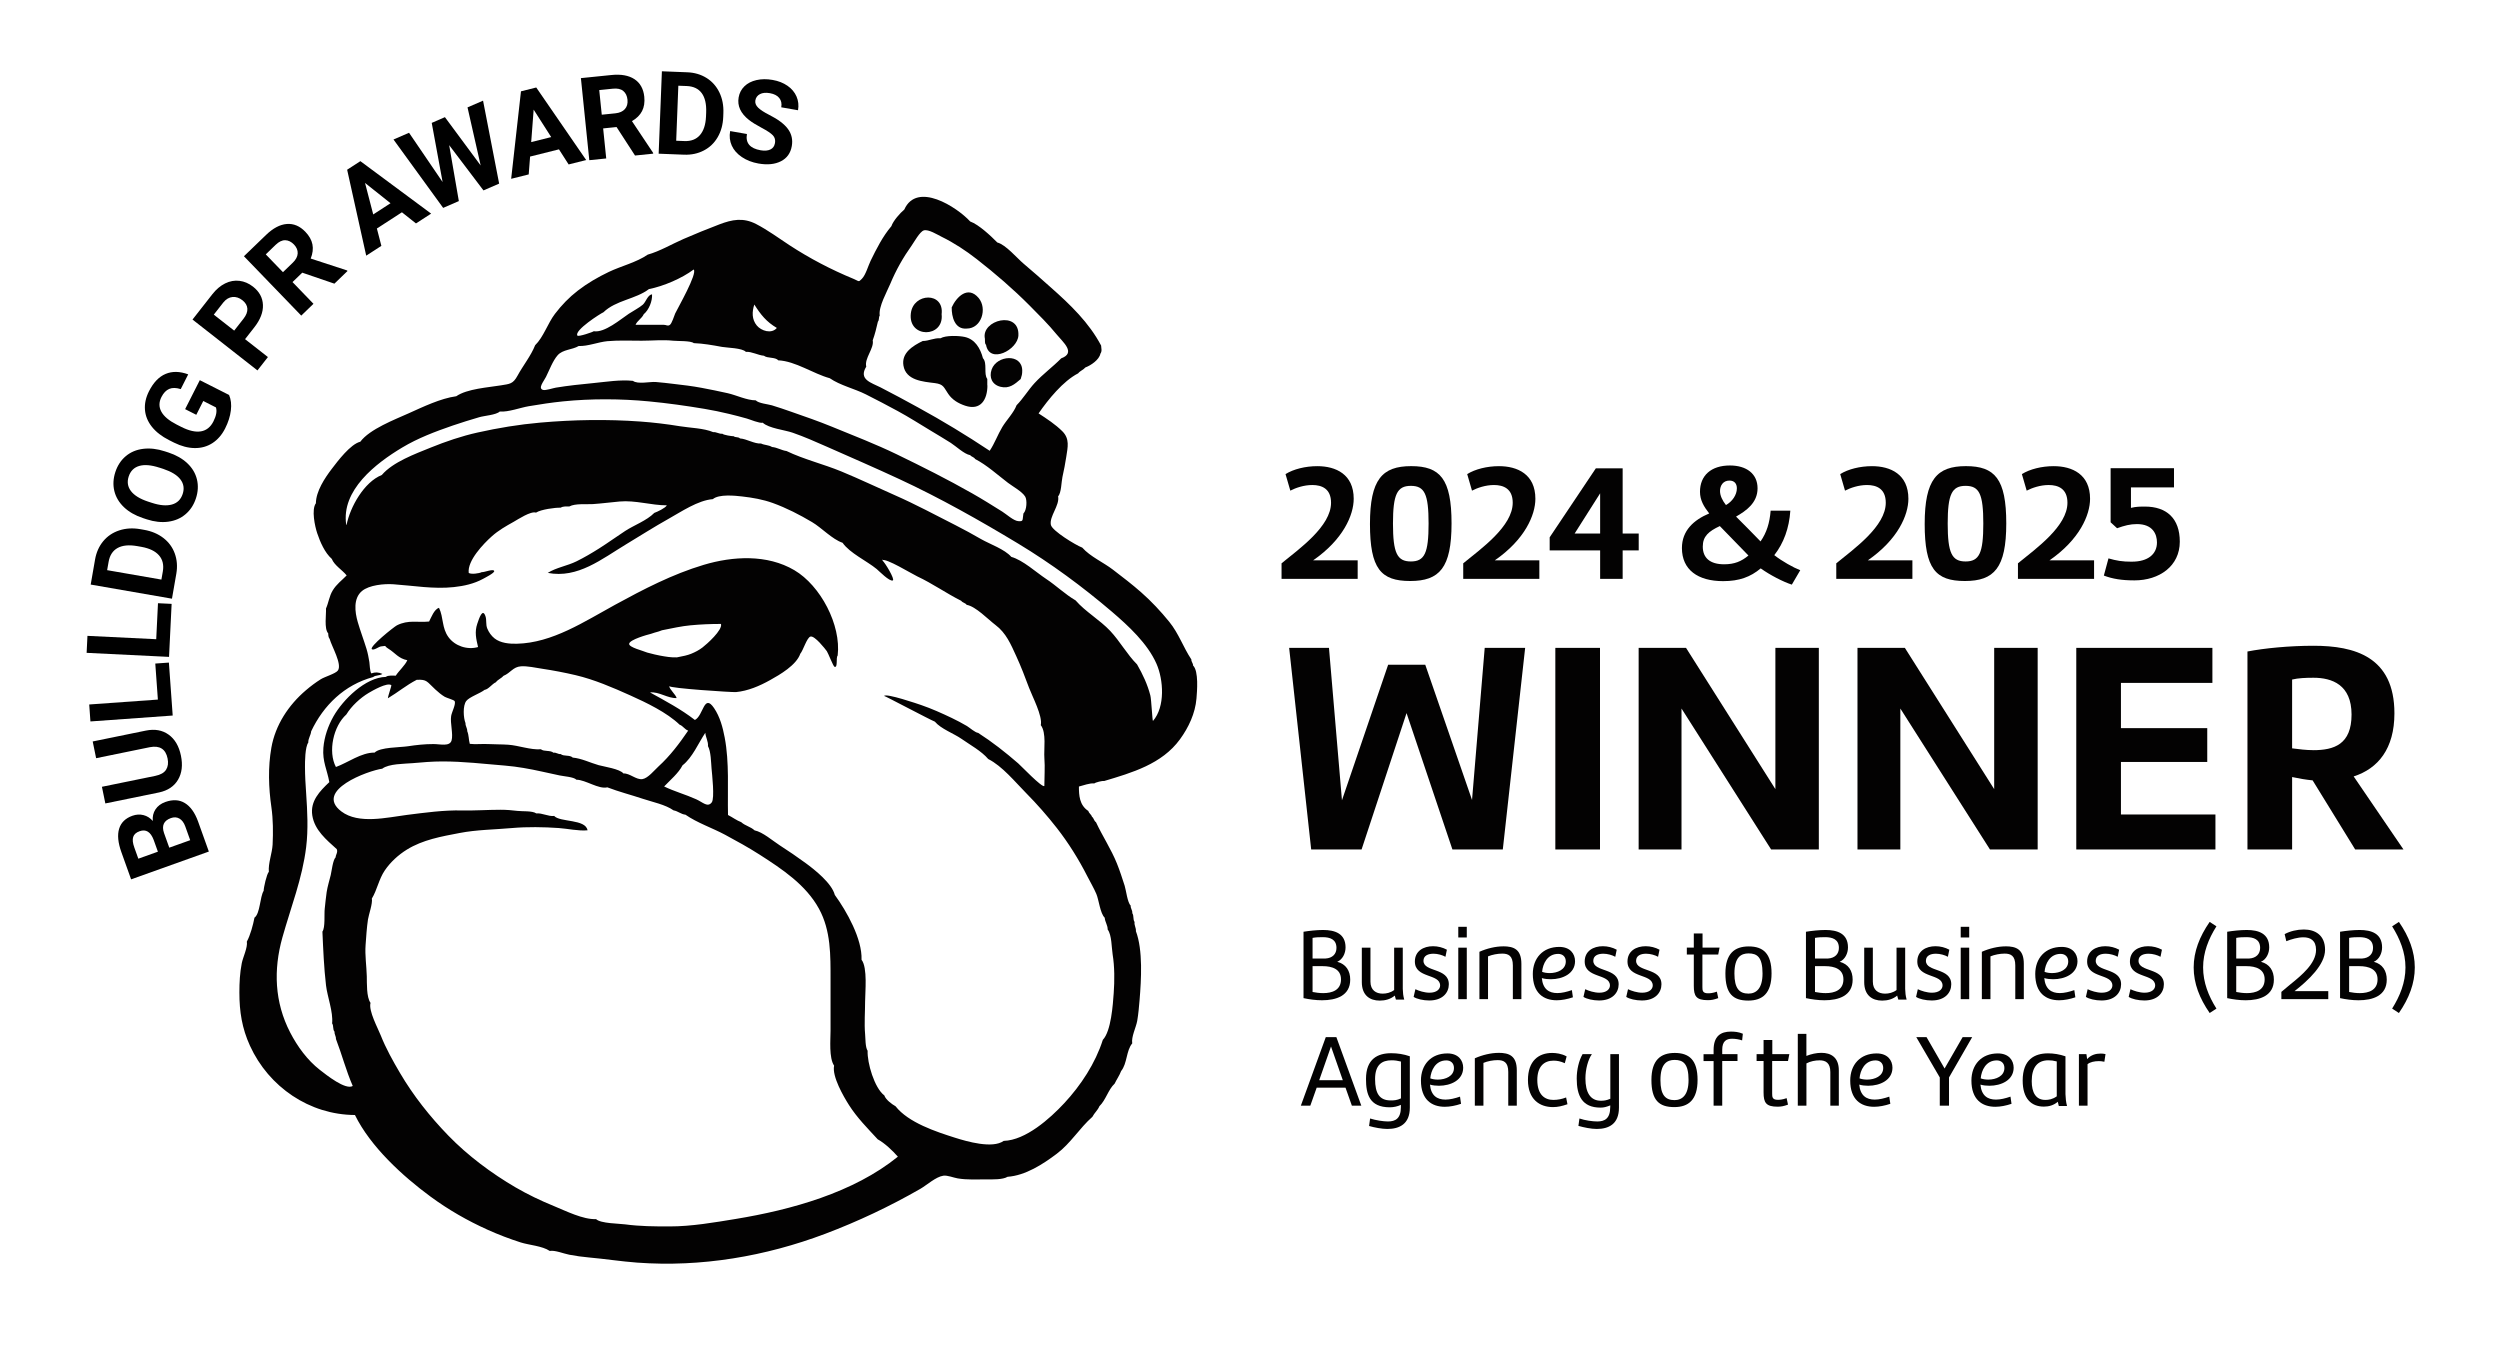 <?xml version="1.0" encoding="UTF-8"?>
<svg id="Layer_1" data-name="Layer 1" xmlns="http://www.w3.org/2000/svg" viewBox="0 0 723.83 389.9">
  <defs>
    <style>
      .cls-1 {
        fill: #030202;
      }
    </style>
  </defs>
  <g>
    <g>
      <path class="cls-1" d="M312.38,227.72c0,2.56.14,5.41,2.74,7.09.15.67.85,1,1.03,1.65.56.4.57,1.21,1.17,1.59,1.89,4.05,4.38,7.78,6.06,11.95.85,2.11,1.55,4.3,2.25,6.46.39,1.2.81,4.9,1.74,5.73-.09.78.57,1.4.46,2.19.54.78.13,1.8.67,2.57-.17.93.49,1.73.38,2.65,2.07,5.49,1.54,14.13,1.07,19.89-.17,2.01-.35,4.12-.69,6.09-.33,1.87-1.77,4.65-1.44,6.51-1.77,2.09-1.42,5.8-3.22,8.02-.48,1.29-1.29,2.41-1.88,3.64-1.87,1.75-2.53,4.72-4.41,6.54-.47,1.16-1.47,1.96-2.03,3.07-3.71,3.26-6.27,7.65-10.31,10.69-4,3.02-9.08,6.31-14.25,6.67-1.39.86-4.39.75-5.94.75-2.85,0-5.73.18-8.51-.29-1.17-.2-2.97-.94-4.13-.78-2.18.31-4.8,2.73-6.69,3.82-8.84,5.07-18,9.41-27.51,13-17.35,6.55-35.93,9.71-54.46,8.35-4.65-.34-9.29-1.08-13.93-1.49-1.96-.17-3.82-.44-5.73-.8-1.55-.29-4.14-1.37-5.65-1.09-2.14-1.46-5.99-1.69-8.42-2.47-3.24-1.04-6.45-2.26-9.55-3.66-5.86-2.64-11.36-5.79-16.54-9.6-8.07-5.93-17.39-14.45-21.89-23.63-13.14-.06-24.94-8.1-30.4-20.06-2.31-5.06-3.06-9.89-3.06-15.4,0-2.9.14-5.67.69-8.49.32-1.66,1.76-4.58,1.47-6.26,1.03-1.89,1.81-4.85,2.21-6.93,1.65-1.15,1.57-6.07,2.66-7.77-.02-.86.89-4.92,1.5-5.5-.22-2.44.96-5.4,1.09-7.88.17-3.56.15-7.3-.35-10.82-.82-5.71-1.01-11.56-.01-17.24,1.15-6.55,4.96-12.34,10-16.63,1.37-1.17,2.79-2.24,4.32-3.2,1.13-.71,4.28-1.61,4.94-2.52,1.29-1.79-1.8-6.99-2.38-9.13-.38-.48-.4-1.05-.42-1.62-1.25-1.32-.53-5.67-.65-7.19.77-1.73.93-3.56,1.95-5.24,1.11-1.83,2.62-2.89,4.04-4.35-1.25-1.57-3.56-2.9-4.31-4.79-2.03-1.78-3.38-4.93-4.22-7.43-.66-1.97-1.72-6.87-.38-8.67.03-3.47,2.58-7.32,4.63-10,1.67-2.19,5.39-7.14,8.23-7.82,2.71-3.65,10.02-6.43,14.01-8.23,4.17-1.87,9.23-4.32,13.77-4.94,3.15-2.17,9.26-2.54,12.92-3.15,2.58-.43,3.5-.37,4.82-2.8,1.58-2.92,3.88-5.74,5.1-8.82,2.39-2.31,3.69-6.41,5.73-9.07,1.95-2.55,4.08-4.77,6.62-6.73,2.74-2.12,5.86-3.93,8.98-5.42,3.58-1.71,8.01-2.76,11.27-5.01,3.51-.98,7.02-3.08,10.36-4.53,3.44-1.49,6.89-2.9,10.39-4.23,3.71-1.41,6.89-2.02,10.61-.11,3.36,1.73,6.52,4.07,9.68,6.14,5.84,3.82,12.08,7.08,18.53,9.74,1.72.71,1.38,1.06,2.45-.03,1.1-1.12,1.81-3.75,2.51-5.19,1.66-3.41,3.54-7.13,6.02-10.03.49-1.51,2.54-3.83,3.73-4.81,3.67-8.2,15.21-.75,19.08,3.45,2.52.92,6,4.2,7.86,6.09,2.43.61,5.74,4.57,7.63,6.15,2.68,2.24,5.25,4.55,7.86,6.86,5.59,4.94,11.06,10.18,14.56,16.83.04.79.33,1.61-.21,2.35-.33,1.76-2.79,3.42-4.34,3.98-.59.7-1.53.98-2.1,1.71-4.37,2.24-8.68,7.59-11.46,11.6,2.36,1.53,4.88,3.18,6.88,5.17,2.2,2.19,1.56,4.62,1.14,7.4-.3,1.96-.67,3.89-1.11,5.84-.31,1.37-.3,4.58-1.25,5.59.49,2.68-2.6,5.81-2.1,8.27.36,1.73,7.25,5.91,9.09,6.59,2.32,2.62,6.14,4.27,8.89,6.39,2.77,2.13,5.57,4.25,8.21,6.59,2.95,2.6,5.6,5.44,8.08,8.49,2.77,3.41,4.05,7.36,6.41,10.91-.07.65.53,1.11.49,1.75,1.68,1.62,1.15,7.54.99,9.55-.36,4.3-2.27,8.38-4.79,11.83-5.22,7.16-13.87,9.65-21.96,12.07-.45-.13-2.49.38-2.84.7-1.3-.17-3.17.59-4.44.89ZM255.43,162.27c.22,0,.28-.08.2-.26-.12.02-.18.11-.16.26.69.48,3.73,5.51,3.02,5.79-.96.37-3.94-2.7-4.66-3.3-2.81-2.33-7.82-4.62-9.88-7.61-2.98-.99-6.07-4.35-8.83-5.98-3.58-2.13-7.42-4.1-11.34-5.52-2.94-1.06-5.87-1.56-8.93-1.91-2-.23-6.7-.73-8.47.78-4.27.32-9.19,3.67-12.84,5.71-4.11,2.3-8.1,4.85-12.13,7.28-7.17,4.32-14.11,10.05-22.82,8.36,2.44-1.55,5.69-2.04,8.33-3.35,2.3-1.14,4.41-2.38,6.56-3.74,2.56-1.62,5-3.4,7.53-5.05,2.59-1.69,6.25-3,8.43-5.23.91-.33,3.16-1.38,3.64-2.19-4.55,0-9.09-1.52-13.69-1.11-2.56.23-5.2.58-7.73.75-1.87.12-5.12-.24-6.81.68-.85.04-1.73-.12-2.52.36-1.64-.05-5.72.51-7.14,1.43-1.51-.52-5.27,1.99-6.43,2.64-2.31,1.29-4.42,2.48-6.39,4.24-2.38,2.13-7.11,7.03-6.66,10.58.72.47,3.04.15,3.78-.23.64.11,3.47-1.09,3.6-.3.09.56-2.78,1.99-3.22,2.24-2.64,1.44-5.53,2.07-8.45,2.39-5.86.64-11.72-.42-17.55-.82-2.63-.18-6.96.21-9.06,1.95-2.58,2.14-2.06,6.09-1.24,8.96.76,2.62,1.74,5.18,2.54,7.79.39,1.28.61,2.5.83,3.81.11.7.13,2.69.56,3.3,1.16-.4,2.01-.38,3.21.14-.67.56-1.99.31-2.68.92-8.29,2.24-14.37,8.17-17.94,15.71-.09,1.13-.89,2.08-.83,3.25-.94,1.29-.97,5.59-.96,7.09,0,2.49.17,5.15.34,7.64.35,5.13.63,10.43,0,15.54-1.1,9.06-4.41,17.35-6.88,26.16-2.62,9.36-2.28,18.76,2.26,27.53,2.09,4.04,4.97,8,8.58,10.81,1.89,1.47,7.47,5.93,9.53,4.66-1.95-4.47-3.13-9.11-4.87-13.62.07-.73-.49-1.34-.39-2.07-.61-.7-.2-1.69-.71-2.42.34-3.33-1.38-7.71-1.77-11.02-.6-5.16-.81-10.34-1.04-15.56.86-1.2.48-5.03.67-6.63.19-1.62.31-3.19.56-4.82.26-1.67.78-3.3,1.18-4.94.24-.97.62-4.39,1.41-5.11.04-.79.72-1.48.33-2.38-2.98-2.7-6.41-5.49-7.08-9.74-.65-4.16,2.14-7.02,4.93-9.66-.63-3.59-2.04-5.94-1.72-9.93.26-3.18,1.36-6.34,2.93-9.12,2.72-4.79,9.21-11.28,15.17-11.42.57-.54,2.22-.34,2.86-.36.89-1.4,2.72-3,3.34-4.47-2.55-.48-3.54-2.14-5.45-3.31-1.62-1-.14-.88-2.14-.69-.67.06-2.05,1.22-2.65.83-.98-.63,6.42-6.52,7.23-6.93,3.33-1.67,5.99-.76,9.32-1.1.57-1.1,1.49-3.6,2.87-3.96,1.35,2.8.76,5.79,2.75,8.5,1.87,2.55,5.42,3.74,8.55,2.85-.56-2.39-1.03-4.35-.23-6.73.56-1.65,1.53-4.65,2.37-2.21.4,1.16.03,2.38.54,3.6.45,1.09,1.17,2.1,2.1,2.84,1.72,1.36,4.3,1.59,6.42,1.54,10.33-.22,19.65-6.47,28.47-11.28,8.19-4.47,16.6-8.85,25.66-11.56,8.46-2.53,18.37-3.09,26.24,1.54,7.58,4.46,13.6,15.86,12.55,24.72-.57.58.13,3.62-.91,3.26-.38-.13-1.87-4.04-2.23-4.53-.52-.71-3.5-4.52-4.72-4.23-1.05.26-2.14,4.05-2.96,4.97-1.14,3.31-5.92,6.07-8.75,7.64-3.04,1.7-6.4,3.14-9.87,3.47-1.02.09-19.44-1.11-19.3-1.74-.16.71,1.93,2.53,2.11,3.47-2.61.12-5.03-1.9-7.7-1.63,4.51,2.49,8.97,4.86,12.99,7.97,2.51-1.26,2.58-7.81,5.55-3.44,1.72,2.54,2.52,5.58,3.08,8.53,1.38,7.29.79,14.92.96,22.43,1.35.68,2.48,1.57,3.82,2.07,1.13,1.05,2.74,1.31,3.86,2.37,2.38.49,5.24,3.01,7.27,4.32,2.55,1.65,5.08,3.36,7.53,5.16,2.66,1.95,7.58,5.85,8.44,9.22,3.42,4.7,7.97,12.76,7.74,18.77,1.79,2.25,1.03,9.49,1.03,12.06,0,3.1-.27,6.36,0,9.45.11,1.18.04,3.85.73,4.84-.15,3.46,1.96,10.79,4.84,12.93.37,1.2,2.2,2.56,3.24,3.13,3.71,4.74,11.74,7.38,17.21,9.11,3.44,1.09,10.88,3.25,14.11.92,6.37-.18,13.41-6.48,17.52-10.9,4.81-5.17,9.02-11.56,11.18-18.35,2.42-2.55,2.91-10.25,3.15-13.52.26-3.6.27-7.68-.31-11.22-.31-1.87-.24-5.65-1.44-7.21.04-1.22-.79-2.22-.85-3.41-1.32-1.23-1.7-5.18-2.42-6.87-.73-1.72-1.76-3.45-2.62-5.14-2.46-4.85-5.47-9.67-8.82-13.96-2.76-3.53-5.76-6.95-8.91-10.13-3.14-3.17-6.9-7.82-10.96-9.85-1.97-2.32-5.24-4.09-7.72-5.83-2.23-1.56-6-2.91-7.73-4.99-1.39-.54-14.61-7.56-14.68-7.44.51-.87,9.91,2.35,10.69,2.62,3.06,1.05,5.98,2.37,8.9,3.76,1.51.72,2.92,1.48,4.37,2.32.74.44,2.39,1.92,3.25,1.99,4.09,2.62,7.92,5.64,11.59,8.82.84.72,6.87,7.07,7.58,6.57,0-2.81.22-5.33.01-8.07-.2-2.56.65-7.35-1.04-9.56.57-2.63-2.45-8.28-3.39-10.79-1.15-3.1-2.33-6.18-3.71-9.18-1.57-3.43-2.94-6.72-6.02-9.03-2.06-1.55-5.74-5.41-8.34-5.83-.38-.58-1.19-.6-1.58-1.17-4.34-2.18-8.32-5.01-12.74-7.08-1.46-.68-9.19-5.43-10.13-4.65ZM259.95,334.88c-1.5-1.73-3.81-3.91-5.82-5.01-2.97-3.23-5.95-6.2-8.32-9.92-1.57-2.47-4.96-8.29-4.31-11.41-1.53-2.23-1.03-7.58-1.03-10.08,0-4.93,0-9.86,0-14.79,0-7.03.13-14.18-3.34-20.54-3.79-6.95-10.67-11.49-17.16-15.66-3.25-2.08-6.63-3.95-10.02-5.77-3.67-1.97-8.09-3.45-11.49-5.82-1.26-.11-2.21-1.06-3.44-1.25-2.36-1.68-6.14-2.43-8.86-3.34-3.41-1.14-6.96-2.04-10.31-3.33-2.52.62-6.3-2.19-8.96-2.21-.73-.81-3.76-.99-4.87-1.24-1.72-.39-3.4-.74-5.09-1.11-3.47-.77-7.17-1.45-10.74-1.74-6.12-.5-12.02-1.21-18.19-1.2-2.87,0-5.72.25-8.58.5-2.28.2-6.86.14-8.75,1.6-4.08.56-19.82,6.31-11.84,12.37,5,3.8,13.3,1.73,18.92,1.02,5.35-.67,10.67-1.42,16.06-1.3,3.6.08,7.41-.2,11.07-.2,1.69,0,3.29.12,4.95.33,1.3.17,4.36-.07,5.43.72,1.74-.16,3.5.95,5.19.74,1.67,1.87,9.13.85,9.66,4.16-2.64.24-5.68-.47-8.34-.66-4.3-.3-9.18-.38-13.47,0-5.04.45-10.28.48-15.24,1.44-5.22,1-10.63,1.94-15.28,4.82-2.46,1.53-4.73,3.6-6.37,6.01-1.74,2.56-2.2,5.61-3.75,8.16.29,1.34-.91,4.67-1.12,6.04-.36,2.42-.51,4.93-.69,7.38-.22,3.04.27,6.07.35,9.1.05,1.91-.13,6.03,1.08,7.67-.63,2.3,2.13,7.31,2.95,9.4,1.5,3.78,3.51,7.38,5.57,10.88,3.88,6.61,8.67,12.64,14,18.14,5.62,5.8,12.48,10.92,19.45,14.99,3.57,2.08,7.3,3.86,11.12,5.42,3.43,1.4,8.47,3.96,12.21,3.78,1.28,1.28,6.73,1.29,8.4,1.52,4.24.57,8.55.61,12.91.6,6.36,0,12.92-1.15,19.16-2.17,15.97-2.63,34.08-7.6,46.92-18.03ZM185.92,98.65c-3.34,0-6.74-.16-10.05.13-2.63.24-5.71,1.52-8.32,1.4-1.87,1.12-4.58.97-6.09,2.67-1.42,1.6-2.42,4.36-3.38,6.27-.67,1.33-2.42,3.33-.83,3.78.72.2,2.88-.53,3.67-.66,3.67-.61,7.27-.97,11.01-1.34,3.6-.35,7.72-1.02,11.32-.63,1.39,1.06,4.94.2,6.62.33,1.73.13,3.49.36,5.24.56,2.72.31,5.35.63,8.02,1.13,2.55.48,5.06.99,7.59,1.56,2.49.57,5.53,2.06,8.09,2.06.81.88,3.56,1.11,4.69,1.45,1.89.57,3.76,1.22,5.62,1.87,3.94,1.37,7.89,2.74,11.75,4.32,6.31,2.58,12.65,5.03,18.77,7.99,7.35,3.56,14.7,7.25,21.81,11.29,2.96,1.68,5.85,3.49,8.74,5.3,1.14.71,3.28,2.66,4.62,2.76,1.6.12,1.18-.24,1.5-2.21.99-.95,1.11-3.92.52-4.89-.9-1.48-3.6-2.94-4.98-3.99-3.02-2.3-6.1-5.13-9.52-6.9-.33-.58-1.06-.62-1.45-1.12-1.65-.26-4.21-2.67-5.6-3.55-1.89-1.19-3.81-2.34-5.73-3.49-3.19-1.92-6.34-3.94-9.62-5.72-3.07-1.67-6.12-3.26-9.23-4.83-3.27-1.65-7.46-2.6-10.46-4.68-4.78-1.3-9.93-4.96-14.93-5.18-.8-1-3.14-.52-4.13-1.33-1.72-.14-3.51-1.24-5.24-1.13-1.02-1.13-5.51-1.17-6.91-1.43-2.71-.5-5.37-.98-8.17-1.09-.79-.73-4.8-.56-5.99-.7-2.89-.32-6.03,0-8.95,0ZM286.55,130.52c1.42-2.12,2.33-4.69,3.66-6.9,1.19-1.98,3.31-4.12,4.12-6.29,1.92-1.94,3.36-4.4,5.22-6.42,2.42-2.62,5.23-4.65,7.71-7.16,4.34-1.59.51-4.67-1.29-6.88-2.43-2.98-5.15-5.67-7.88-8.42-4.8-4.82-9.93-9.24-15.29-13.42-3.15-2.46-6.57-4.71-10.16-6.47-1.22-.6-3.84-2.26-5.17-1.85-1.16.35-2.84,3.44-3.5,4.36-2.5,3.5-4.56,7.16-6.22,11.14-.94,2.26-3.43,6.59-3.04,9.16-.37.53-.08,1.25-.53,1.76-.4,1.77-.87,3.7-1.5,5.41.48,2.28-2.48,5.25-1.87,7.61-2.31,3.75,1.44,4.64,4.13,6.01,3.66,1.87,7.26,3.83,10.86,5.8,7.11,3.89,14.01,8.08,20.75,12.56ZM100.22,151.94s.09,0,.13,0c1.02-5.11,5.03-12.36,10.2-14.42,3.22-3.76,9.68-6.11,14.16-7.93,4.34-1.76,8.94-3.33,13.52-4.35,6.04-1.35,12.04-2.34,18.18-2.88,9.61-.85,19.42-1.01,29.04-.31,3.7.27,7.67.74,11.35,1.35,2.91.49,6.97.55,9.7,1.72.92-.1,1.72.57,2.64.46.41.39,2.79.74,3.28.72.53.45,1.33.11,1.83.64,1.93.12,4.19,1.61,6.1,1.47,1.01.5,2.21.4,3.18,1.01,1.47.12,2.74.97,4.2,1.17,5.02,2.42,10.71,3.78,15.87,5.91,5.24,2.16,10.34,4.61,15.52,6.89,5.96,2.62,11.73,5.73,17.55,8.68,2.52,1.27,4.97,2.64,7.42,4.04,2.51,1.43,6.8,2.91,8.71,5.12,3.39.95,7.15,4.44,10.08,6.38,2.9,1.91,5.54,4.49,8.53,6.22,2.88,3.31,7.01,5.63,10.04,8.85,2.81,2.99,4.9,6.84,7.76,9.68,1.67,2.92,3.01,5.75,3.85,8.99.3,1.15.57,7.36.76,7.39,3.59-4.12,3.05-11.94,1.02-16.56-2.59-5.88-8.13-10.98-12.92-15.08-8.47-7.23-17.62-13.97-27.12-19.71-11.06-6.68-22.68-13.23-34.42-18.68-6.97-3.24-14.01-6.29-21.04-9.4-3.23-1.43-6.51-2.87-9.84-4.03-2.28-.8-6.9-1.26-8.66-2.89-1.01.21-3.58-.92-4.61-1.21-1.72-.48-3.43-.94-5.17-1.35-2.39-.57-4.66-1.05-7.06-1.45-5.36-.9-10.7-1.65-16.14-2.17-8.15-.78-16.68-.82-24.84,0-3.29.33-6.63.84-9.93,1.4-2.5.42-5.87,1.74-8.4,1.54-1.03.99-4.43,1.2-5.93,1.64-2.59.77-5.15,1.54-7.7,2.42-5.06,1.75-10.04,3.62-14.64,6.38-7.59,4.55-17.69,12.31-16.18,22.34ZM199.28,211.55c-1.06-.35-1.52-1.39-2.5-1.72-3.69-3.55-9.67-6.41-14.3-8.49-5.05-2.27-10.44-4.59-15.83-5.86-3.06-.72-6.43-1.37-9.64-1.85-1.87-.28-4.33-.84-6.17-.71-2.35.17-2.99,1.92-5.09,2.77-.61.75-1.6,1.04-2.17,1.84-1.08.45-2.14,2.06-3.28,2.21-1.24,1-4.42,2.06-5.3,3.22-1.04,1.37-.84,4.88-.22,6.41-.06.82.55,1.5.5,2.32.51,1.24.39,2.44.74,3.68,1.6.2,3.62-.03,5.3.06,1.93.11,3.88.06,5.79.19,3.02.2,6.5,1.55,9.51,1.32.89.74,2.69.2,3.64,1,.74-.15,1.35.49,2.08.38.87.76,2.63.17,3.49,1.03,2.5.21,5.1,1.51,7.5,2.19,1.5.42,6.15,1.09,7.17,2.4,1.81-.11,3.71,1.9,5.49,1.64,1.62-.24,3.46-2.56,4.68-3.68,3.33-3.03,6.07-6.67,8.59-10.37ZM97.26,222.07c3.46-1.25,7.34-4.22,11.21-4.17,1.52-1.59,7.35-1.48,9.61-1.83,2.46-.38,4.9-.64,7.43-.64,1.96,0,4.69.79,5.23-1.03.53-1.81-.44-5.05-.12-7.08.18-1.18,1.49-3.55.99-4.35-.2-.32-2.31-.92-2.82-1.21-1.01-.59-1.89-1.36-2.75-2.14-2.47-2.26-2.35-2.96-5.39-2.79-3,1.54-5.46,3.63-8.34,5.34,0-.6,1.11-3.7,1.01-3.78-1.18-.94-5.59,1.65-6.59,2.24-2.42,1.44-4.98,3.81-6.45,6.23-3.76,3.38-5.38,10.76-3.02,15.21ZM188.79,85.23c.12,1.94-.9,4.49-2.41,5.75-.55,1.23-1.86,1.86-2.37,3.06,2.71,0,5.42-.02,8.13,0,.87,0,1.07.46,1.76.06.64-.37,1.3-2.72,1.59-3.34.73-1.55,6.54-11.65,5.35-12.73-3.42,2.57-8.74,4.84-12.95,5.67-3.81,2.92-9.58,3.22-13.17,6.71-.79.32-8.57,5.27-7.54,6.76.28.4,4.52-1.04,4.74-1.27,3.12.53,7.74-3.45,10.14-5.05,1.21-.81,3.02-1.73,4.06-2.64.9-.78,1.36-2.79,2.66-3ZM208.74,180.65c-3,0-5.89.12-8.84.4-2.48.23-5.24.83-8.23,1.43-1.57.62-1.29.37-3.19,1.03-1.02.25-6.16,1.67-6.32,2.88-.14,1.04,4.06,2.03,5.23,2.55,1.94.51,2.66.68,3.67.87,1.6.3,3.26.59,4.92.52,1.86-.35,3.04-.6,4.13-1.04,1.2-.49,2.25-1.04,3.29-1.83,1.21-.92,5.88-5.06,5.35-6.81ZM204.21,212.16c-1.98,2.95-3.74,7.22-6.6,9.43-1.11,2.22-3.64,4.34-5.32,6.12,2.96,1.44,6.24,2.33,9.27,3.7,1.99.9,3.33,2.47,4.52.9.88-1.17.08-8.17-.06-9.76-.16-1.83-.17-4.92-1.04-6.53.13-1.3-.69-2.59-.77-3.87ZM218.4,88.17c-.69,2.06-.76,4.3.73,6.09,1.28,1.53,4.24,2.52,5.79.69-3.04-1.79-4.66-3.84-6.52-6.78Z"/>
      <path class="cls-1" d="M285.89,111.58c0,4.14-1.97,7.39-6.45,5.88-1.98-.67-3.68-1.66-4.88-3.39-1.33-1.92-1.3-2.82-3.89-3.15-3.45-.43-8.39-.76-9.1-5.09-.59-3.62,2.62-5.65,5.57-7.1,1.72.02,3.36-.95,5.15-.78,1.53-.91,5.37-.76,7.03-.39,2.98.66,4.51,3.27,5.27,6.15,1.33,1.43.16,4.58,1.26,6.01v1.86s.03,0,.05,0Z"/>
      <path class="cls-1" d="M285.16,98.07c-1.18-5.44,10.06-8.31,9.7-.94-.2,4.17-8.36,8.4-9.37,2.71-.44-.43-.25-.99-.33-1.77Z"/>
      <path class="cls-1" d="M272.63,90.97c.78,6.93-9.79,7.07-8.91-.26.72-5.99,9.7-6.26,8.91.26Z"/>
      <path class="cls-1" d="M279.9,95.13c-3.48.32-4.4-3.46-4.35-6.14,1.39-3.05,4.69-6.38,7.78-2.73,2.6,3.08.83,8.87-3.42,8.87Z"/>
      <path class="cls-1" d="M295.97,107.28c0,1.11-.13,1.46-.45,2.47-1.78,1.56-3.34,2.85-5.8,2.25-2.48-.6-3.42-2.73-2.6-5.04,1.46-4.12,8.79-4.72,8.85.32Z"/>
    </g>
    <g>
      <path d="M60.45,246.56l-22.49,8.04-2.82-7.88c-.98-2.73-1.19-4.99-.65-6.77.54-1.78,1.82-3.04,3.84-3.76,1.1-.39,2.17-.46,3.22-.19,1.04.27,1.94.83,2.69,1.7-.12-1.26.13-2.37.77-3.35.64-.98,1.59-1.69,2.86-2.15,2.16-.77,4.05-.67,5.65.31,1.61.98,2.88,2.75,3.81,5.29l3.13,8.74ZM45.72,246.6l-1.23-3.43c-.88-2.32-2.23-3.16-4.05-2.51-1.02.36-1.65.92-1.88,1.68-.24.75-.13,1.77.33,3.04l1.16,3.24,5.67-2.03ZM49,245.43l6.07-2.17-1.42-3.97c-.39-1.09-.96-1.85-1.69-2.28-.74-.43-1.57-.48-2.48-.15-2.06.74-2.72,2.18-1.99,4.32l1.52,4.25Z"/>
      <path d="M26.83,214.68l15.41-3.15c2.56-.52,4.75-.14,6.57,1.16,1.82,1.3,3.01,3.33,3.58,6.11.56,2.73.28,5.05-.84,6.95-1.12,1.9-2.94,3.13-5.46,3.68l-15.59,3.19-.99-4.82,15.45-3.16c1.53-.31,2.57-.91,3.13-1.79.55-.88.7-1.96.43-3.26-.55-2.71-2.26-3.8-5.12-3.26l-15.57,3.19-.99-4.84Z"/>
      <path d="M45.71,202.54l-.75-10.42,3.94-.28,1.1,15.33-23.82,1.71-.35-4.91,19.88-1.42Z"/>
      <path d="M45.23,185.09l.51-10.44,3.95.19-.75,15.35-23.86-1.17.24-4.92,19.91.97Z"/>
      <path d="M49.79,173.34l-23.53-4.09,1.26-7.24c.36-2.07,1.15-3.84,2.36-5.31,1.22-1.47,2.76-2.51,4.64-3.13,1.88-.62,3.91-.74,6.1-.36l1.08.19c2.19.38,4.05,1.17,5.6,2.36,1.55,1.2,2.65,2.69,3.3,4.49.65,1.8.81,3.73.46,5.79l-1.27,7.29ZM31.02,165.08l15.71,2.73.41-2.34c.33-1.9-.04-3.45-1.1-4.67-1.06-1.22-2.75-2.04-5.05-2.46l-1.24-.22c-2.39-.42-4.29-.24-5.7.54-1.41.78-2.28,2.12-2.61,4.03l-.42,2.39Z"/>
      <path d="M48.76,131.01c2.23.74,4.06,1.78,5.48,3.12,1.42,1.34,2.35,2.9,2.78,4.67.43,1.77.33,3.61-.3,5.51-.62,1.88-1.62,3.41-3.02,4.59-1.39,1.18-3.06,1.89-5,2.15-1.94.26-4.01.03-6.19-.68l-1.12-.37c-2.23-.74-4.07-1.79-5.5-3.15-1.43-1.37-2.36-2.93-2.79-4.7-.42-1.77-.32-3.6.3-5.49.62-1.89,1.63-3.42,3.02-4.59,1.39-1.17,3.07-1.88,5.04-2.12,1.96-.24,4.06,0,6.28.73l1.01.33ZM46.17,135.41c-2.38-.78-4.33-.95-5.84-.51-1.52.44-2.54,1.46-3.06,3.03-.52,1.57-.31,2.98.63,4.23.94,1.25,2.59,2.28,4.94,3.06l1.11.36c2.32.76,4.25.93,5.81.5,1.56-.43,2.6-1.45,3.13-3.05.52-1.57.3-2.98-.65-4.22-.95-1.25-2.61-2.26-4.96-3.05l-1.11-.36Z"/>
      <path d="M66.33,114.37c.55,1.27.72,2.76.51,4.47-.21,1.71-.76,3.44-1.65,5.2-.93,1.84-2.16,3.26-3.66,4.24-1.51.98-3.22,1.47-5.14,1.45-1.91-.02-3.91-.54-5.99-1.57l-1.45-.73c-2.13-1.08-3.79-2.37-4.98-3.87-1.19-1.5-1.86-3.14-2-4.91-.14-1.77.25-3.56,1.17-5.38,1.28-2.53,2.88-4.2,4.81-5.01,1.93-.81,4.11-.77,6.54.13l-2.16,4.27c-1.32-.42-2.43-.44-3.33-.06-.9.38-1.65,1.16-2.25,2.33-.76,1.49-.77,2.91-.04,4.26.73,1.35,2.2,2.59,4.41,3.72l1.36.69c2.23,1.13,4.14,1.56,5.71,1.29s2.77-1.23,3.6-2.87c.83-1.65,1.08-3,.73-4.06l-3.67-1.86-2.02,4-3.23-1.64,4.25-8.39,8.5,4.3Z"/>
      <path d="M70.94,98.19l6.63,5.19-3.03,3.87-18.8-14.73,5.75-7.34c1.11-1.41,2.34-2.45,3.69-3.12s2.74-.92,4.14-.75c1.4.17,2.71.73,3.93,1.68,1.84,1.44,2.8,3.21,2.88,5.31.08,2.09-.76,4.26-2.51,6.49l-2.66,3.4ZM67.8,95.73l2.71-3.46c.8-1.02,1.17-1.99,1.11-2.91-.06-.92-.54-1.72-1.43-2.43-.92-.72-1.88-1.03-2.87-.94-.99.1-1.87.62-2.64,1.56l-2.78,3.55,5.9,4.62Z"/>
      <path d="M87.51,78.95l-2.82,2.72,6.07,6.29-3.54,3.42-16.59-17.19,6.39-6.16c2.03-1.96,4.03-3.02,6.01-3.18,1.97-.16,3.76.59,5.36,2.24,1.13,1.17,1.82,2.4,2.07,3.67.25,1.27.08,2.64-.5,4.1l10.5,3.43.16.17-3.8,3.67-9.3-3.18ZM81.92,78.81l2.86-2.76c.89-.86,1.36-1.75,1.41-2.67.05-.92-.31-1.78-1.07-2.58-.78-.81-1.63-1.23-2.54-1.25s-1.84.43-2.79,1.35l-2.84,2.75,4.98,5.16Z"/>
      <path d="M116.36,61.47l-7.24,4.69,1.3,5.02-4.39,2.84-5.52-24.88,3.83-2.48,20.49,15.19-4.39,2.84-4.07-3.23ZM108.06,62.09l5.01-3.25-7.38-5.87,2.37,9.12Z"/>
      <path d="M139.18,47.96l-3.82-16.87,4.5-1.95,4.66,24.02-4.54,1.97-9.93-13.11,2.8,16.2-4.54,1.97-14.38-19.8,4.5-1.95,9.72,14.27-3.15-17.13,3.82-1.66,10.37,14.02Z"/>
      <path d="M161.85,43.24l-8.37,2.09-.4,5.17-5.08,1.27,2.84-25.33,4.42-1.11,14.46,21.01-5.08,1.27-2.8-4.37ZM153.8,41.14l5.79-1.45-5.08-7.95-.71,9.39Z"/>
      <path d="M178.53,36.78l-3.9.4.89,8.7-4.9.5-2.43-23.76,8.83-.9c2.81-.29,5.04.12,6.69,1.21,1.65,1.1,2.59,2.79,2.83,5.07.17,1.62-.05,3.01-.64,4.16-.59,1.15-1.57,2.13-2.93,2.91l6.13,9.19.02.23-5.26.54-5.34-8.24ZM174.22,33.21l3.95-.4c1.23-.13,2.15-.54,2.76-1.23s.86-1.59.75-2.69c-.11-1.12-.52-1.97-1.22-2.55-.7-.58-1.71-.8-3.03-.66l-3.93.4.73,7.13Z"/>
      <path d="M190.7,44.51l.94-23.87,7.34.29c2.1.08,3.96.63,5.58,1.64,1.62,1.01,2.86,2.41,3.72,4.18.86,1.78,1.25,3.78,1.16,6l-.04,1.1c-.09,2.22-.62,4.17-1.6,5.86-.98,1.69-2.32,2.98-4.02,3.86-1.7.89-3.59,1.29-5.68,1.22l-7.39-.29ZM196.4,24.82l-.62,15.93,2.38.09c1.92.08,3.42-.5,4.48-1.71s1.66-2.99,1.77-5.33l.05-1.26c.09-2.43-.34-4.28-1.29-5.58-.96-1.29-2.4-1.97-4.34-2.05l-2.43-.09Z"/>
      <path d="M224.38,41.47c.16-.92-.04-1.68-.6-2.28-.56-.6-1.63-1.32-3.22-2.16-1.59-.84-2.82-1.61-3.71-2.3-2.42-1.91-3.42-4.09-2.99-6.53.22-1.27.78-2.34,1.67-3.21.89-.87,2.06-1.47,3.49-1.8,1.44-.33,2.99-.34,4.66-.05,1.68.29,3.12.86,4.33,1.7,1.21.84,2.08,1.88,2.61,3.11.53,1.24.68,2.56.43,3.97l-4.85-.85c.19-1.08,0-1.97-.58-2.69-.57-.72-1.48-1.18-2.7-1.4-1.19-.21-2.15-.12-2.89.27-.74.39-1.19.99-1.33,1.81-.13.77.14,1.47.82,2.13.68.65,1.73,1.33,3.15,2.05,2.61,1.31,4.44,2.69,5.49,4.14,1.05,1.45,1.41,3.09,1.09,4.92-.36,2.04-1.4,3.5-3.15,4.39-1.74.89-3.92,1.11-6.53.65-1.81-.32-3.4-.94-4.77-1.86-1.37-.92-2.35-2.03-2.93-3.32-.58-1.29-.74-2.69-.47-4.21l4.86.85c-.45,2.6.87,4.17,3.97,4.71,1.15.2,2.09.12,2.82-.23s1.17-.95,1.31-1.79Z"/>
    </g>
  </g>
  <g>
    <polygon class="cls-1" points="412.66 192.47 426.2 231.62 429.87 187.58 441.58 187.58 435.11 245.95 420.52 245.95 407.24 206.46 394.22 245.95 379.63 245.95 373.25 187.58 384.78 187.58 388.54 231.71 401.91 192.47 412.66 192.47"/>
    <rect class="cls-1" x="450.32" y="187.58" width="12.93" height="58.37"/>
    <polygon class="cls-1" points="512.8 245.95 486.85 205.14 486.85 245.95 474.44 245.95 474.44 187.58 488.16 187.58 514.03 228.48 514.03 187.58 526.61 187.58 526.61 245.95 512.8 245.95"/>
    <polygon class="cls-1" points="576.16 245.95 550.21 205.14 550.21 245.95 537.8 245.95 537.8 187.58 551.52 187.58 577.38 228.48 577.38 187.58 589.97 187.58 589.97 245.95 576.16 245.95"/>
    <polygon class="cls-1" points="641.44 245.95 601.15 245.95 601.15 187.58 640.56 187.58 640.56 197.72 614.08 197.72 614.08 210.82 639.07 210.82 639.07 220.61 614.08 220.61 614.08 235.82 641.44 235.82 641.44 245.95"/>
    <path class="cls-1" d="M650.7,188.63c4.98-.96,12.15-1.66,19.14-1.66,11.88,0,23.42,3.15,23.42,19.57,0,10.22-4.72,15.99-11.8,18.26l14.42,21.15h-13.98l-12.32-20.01c-1.92-.18-3.93-.53-5.94-.96v20.97h-12.93v-57.32ZM669.75,217.2c6.03,0,11.1-1.66,11.1-10.31s-5.68-10.66-11.01-10.66c-2.27,0-4.46.09-6.2.52v19.92c2.01.26,4.11.52,6.12.52"/>
  </g>
  <g>
    <path class="cls-1" d="M387.19,278.47c2.53.68,3.74,2.61,3.74,5.17,0,4.66-4.04,5.97-8.17,5.97-1.81,0-3.74-.27-5.35-.62v-19.22c1.69-.27,3.8-.51,5.67-.51,3.39,0,6.5,1.01,6.5,5.05,0,1.72-.86,3.5-2.41,4.16M380.03,277.52h3.77c1.96-.12,3.15-1.28,3.15-3.06,0-2.52-1.9-3.12-3.98-3.12-.98,0-2.02.03-2.94.21v5.97ZM380.03,287.21c.89.18,2.02.33,3.09.33,2.53,0,5.14-.83,5.14-3.98,0-2.97-2.53-3.83-5.32-3.83h-2.91v7.49Z"/>
    <path class="cls-1" d="M403.83,288.25c-1.19,1.04-2.79,1.46-4.34,1.46-2.88,0-5.2-1.52-5.2-5.35v-9.98h2.5v9.83c0,2.5,1.63,3.48,3.53,3.48,1.1,0,2.29-.27,3.33-1.04v-12.27h2.5v11.94c.06,1.25.09,1.84.42,3.09h-2.41l-.33-1.16Z"/>
    <path class="cls-1" d="M409.8,286.41c1.01.48,2.61,1.01,4.1,1.01,2.08,0,3.06-1.04,3.06-2.08,0-3.53-7.31-1.99-7.31-6.95,0-3.06,2.52-4.43,5.26-4.43,1.4,0,2.82.36,4.01,1.01l-.42,2.05c-.83-.48-2.23-.89-3.45-.89-1.54,0-2.91.53-2.91,2.05,0,3.36,7.34,1.93,7.34,6.8,0,2.41-1.78,4.69-5.67,4.69-1.75,0-3.65-.44-4.52-1.04l.51-2.23Z"/>
    <path class="cls-1" d="M422.22,268.34h2.46v3.09h-2.46v-3.09ZM424.68,289.29h-2.46v-14.91h2.46v14.91Z"/>
    <path class="cls-1" d="M435.2,273.99c3.09,0,5.29.86,5.29,5.08v10.22h-2.47v-9.77c0-2.85-1.34-3.42-3.09-3.42-1.31,0-2.91.3-4.1.8v12.39h-2.49v-13.72c2.2-.98,4.72-1.57,6.86-1.57"/>
    <path class="cls-1" d="M450.89,287.53c1.31,0,2.76-.36,4.22-.86l.3,2.08c-1.57.53-3.21.86-4.69.86-3.83,0-6.92-2.08-6.92-7.61,0-4.55,2.88-7.84,7.66-7.84,3.15,0,4.57,1.99,4.57,4.16-.03,3.6-3.62,5.2-7.01,5.2-.89,0-1.81-.09-2.61-.33.3,3.21,2.08,4.34,4.49,4.34M448.69,281.74c2.23,0,4.66-1.01,4.66-3.36,0-1.42-.95-2.2-2.2-2.2-3.15,0-4.46,2.88-4.66,5.2.62.24,1.4.36,2.2.36"/>
    <path class="cls-1" d="M458.97,286.41c1.01.48,2.61,1.01,4.1,1.01,2.08,0,3.06-1.04,3.06-2.08,0-3.53-7.31-1.99-7.31-6.95,0-3.06,2.52-4.43,5.26-4.43,1.4,0,2.82.36,4.01,1.01l-.42,2.05c-.83-.48-2.23-.89-3.45-.89-1.54,0-2.91.53-2.91,2.05,0,3.36,7.34,1.93,7.34,6.8,0,2.41-1.78,4.69-5.67,4.69-1.75,0-3.65-.44-4.52-1.04l.51-2.23Z"/>
    <path class="cls-1" d="M471.36,286.41c1.01.48,2.61,1.01,4.1,1.01,2.08,0,3.06-1.04,3.06-2.08,0-3.53-7.31-1.99-7.31-6.95,0-3.06,2.52-4.43,5.26-4.43,1.4,0,2.82.36,4.01,1.01l-.42,2.05c-.83-.48-2.23-.89-3.45-.89-1.54,0-2.91.53-2.91,2.05,0,3.36,7.34,1.93,7.34,6.8,0,2.41-1.78,4.69-5.67,4.69-1.75,0-3.65-.44-4.52-1.04l.51-2.23Z"/>
    <path class="cls-1" d="M497.48,288.99c-1.25.45-1.96.59-3.03.59-3.33,0-4.04-1.16-4.04-4.13v-9.09h-2.02v-1.99h2.02v-4.1h2.53v4.1h4.93l-.39,1.99h-4.58v9.39c0,1.01.03,1.84,1.64,1.84.62,0,1.37-.06,2.55-.48l.39,1.87Z"/>
    <path class="cls-1" d="M499.56,281.86c0-5.76,2.64-7.84,6.77-7.84s6.59,2.02,6.59,7.81-2.64,7.87-6.74,7.87c-4.48,0-6.62-2.05-6.62-7.84M502.17,281.86c0,4.37,1.46,5.82,4.07,5.82,2.23,0,4.07-1.45,4.07-5.82,0-4.75-1.57-5.82-4.04-5.82-2.17,0-4.1,1.07-4.1,5.82"/>
    <path class="cls-1" d="M532.66,278.47c2.53.68,3.74,2.61,3.74,5.17,0,4.66-4.04,5.97-8.17,5.97-1.81,0-3.74-.27-5.35-.62v-19.22c1.69-.27,3.8-.51,5.67-.51,3.39,0,6.5,1.01,6.5,5.05,0,1.72-.86,3.5-2.41,4.16M525.5,277.52h3.77c1.96-.12,3.15-1.28,3.15-3.06,0-2.52-1.9-3.12-3.98-3.12-.98,0-2.02.03-2.94.21v5.97ZM525.5,287.21c.89.18,2.02.33,3.09.33,2.53,0,5.14-.83,5.14-3.98,0-2.97-2.53-3.83-5.32-3.83h-2.91v7.49Z"/>
    <path class="cls-1" d="M549.29,288.25c-1.19,1.04-2.79,1.46-4.34,1.46-2.88,0-5.2-1.52-5.2-5.35v-9.98h2.5v9.83c0,2.5,1.63,3.48,3.53,3.48,1.1,0,2.29-.27,3.33-1.04v-12.27h2.5v11.94c.06,1.25.09,1.84.42,3.09h-2.41l-.33-1.16Z"/>
    <path class="cls-1" d="M555.27,286.41c1.01.48,2.61,1.01,4.1,1.01,2.08,0,3.06-1.04,3.06-2.08,0-3.53-7.31-1.99-7.31-6.95,0-3.06,2.52-4.43,5.26-4.43,1.4,0,2.82.36,4.01,1.01l-.42,2.05c-.83-.48-2.23-.89-3.45-.89-1.54,0-2.91.53-2.91,2.05,0,3.36,7.34,1.93,7.34,6.8,0,2.41-1.78,4.69-5.67,4.69-1.75,0-3.65-.44-4.52-1.04l.51-2.23Z"/>
    <path class="cls-1" d="M567.69,268.34h2.46v3.09h-2.46v-3.09ZM570.15,289.29h-2.46v-14.91h2.46v14.91Z"/>
    <path class="cls-1" d="M580.67,273.99c3.09,0,5.29.86,5.29,5.08v10.22h-2.47v-9.77c0-2.85-1.34-3.42-3.09-3.42-1.31,0-2.91.3-4.1.8v12.39h-2.49v-13.72c2.2-.98,4.72-1.57,6.86-1.57"/>
    <path class="cls-1" d="M596.36,287.53c1.31,0,2.76-.36,4.22-.86l.3,2.08c-1.57.53-3.21.86-4.69.86-3.83,0-6.92-2.08-6.92-7.61,0-4.55,2.88-7.84,7.66-7.84,3.15,0,4.57,1.99,4.57,4.16-.03,3.6-3.62,5.2-7.01,5.2-.89,0-1.81-.09-2.61-.33.3,3.21,2.08,4.34,4.49,4.34M594.16,281.74c2.23,0,4.66-1.01,4.66-3.36,0-1.42-.95-2.2-2.2-2.2-3.15,0-4.46,2.88-4.66,5.2.62.24,1.4.36,2.2.36"/>
    <path class="cls-1" d="M604.44,286.41c1.01.48,2.61,1.01,4.1,1.01,2.08,0,3.06-1.04,3.06-2.08,0-3.53-7.31-1.99-7.31-6.95,0-3.06,2.52-4.43,5.26-4.43,1.4,0,2.82.36,4.01,1.01l-.42,2.05c-.83-.48-2.23-.89-3.45-.89-1.54,0-2.91.53-2.91,2.05,0,3.36,7.34,1.93,7.34,6.8,0,2.41-1.78,4.69-5.67,4.69-1.75,0-3.65-.44-4.52-1.04l.51-2.23Z"/>
    <path class="cls-1" d="M616.83,286.41c1.01.48,2.61,1.01,4.1,1.01,2.08,0,3.06-1.04,3.06-2.08,0-3.53-7.31-1.99-7.31-6.95,0-3.06,2.52-4.43,5.26-4.43,1.4,0,2.82.36,4.01,1.01l-.42,2.05c-.83-.48-2.23-.89-3.45-.89-1.54,0-2.91.53-2.91,2.05,0,3.36,7.34,1.93,7.34,6.8,0,2.41-1.78,4.69-5.67,4.69-1.75,0-3.65-.44-4.52-1.04l.51-2.23Z"/>
    <path class="cls-1" d="M639.77,266.92l1.96,1.28c-2.29,3.62-3.86,7.58-3.86,11.91s1.57,8.29,3.86,11.91l-1.96,1.28c-2.94-4.25-4.63-8.59-4.63-13.19s1.69-8.94,4.63-13.19"/>
    <path class="cls-1" d="M654.62,278.47c2.53.68,3.74,2.61,3.74,5.17,0,4.66-4.04,5.97-8.17,5.97-1.81,0-3.74-.27-5.35-.62v-19.22c1.69-.27,3.8-.51,5.67-.51,3.39,0,6.5,1.01,6.5,5.05,0,1.72-.86,3.5-2.41,4.16M647.46,277.52h3.77c1.96-.12,3.15-1.28,3.15-3.06,0-2.52-1.9-3.12-3.98-3.12-.98,0-2.02.03-2.94.21v5.97ZM647.46,287.21c.89.18,2.02.33,3.09.33,2.53,0,5.14-.83,5.14-3.98,0-2.97-2.53-3.83-5.32-3.83h-2.91v7.49Z"/>
    <path class="cls-1" d="M674.11,286.97v2.32h-13.58v-2.11c.68-.59,1.57-1.34,2.38-1.99,3.45-2.79,7.66-6.21,7.66-10.16,0-2.79-1.66-3.65-3.68-3.65-1.6,0-3.5.56-4.93,1.13l-.48-2.05c1.57-.86,3.62-1.34,5.55-1.34,3.24,0,6.15,1.57,6.15,5.88s-4.84,8.85-8.85,11.97h9.77Z"/>
    <path class="cls-1" d="M687.3,278.47c2.53.68,3.74,2.61,3.74,5.17,0,4.66-4.04,5.97-8.17,5.97-1.81,0-3.74-.27-5.35-.62v-19.22c1.69-.27,3.8-.51,5.67-.51,3.39,0,6.5,1.01,6.5,5.05,0,1.72-.86,3.5-2.41,4.16M680.15,277.52h3.77c1.96-.12,3.15-1.28,3.15-3.06,0-2.52-1.9-3.12-3.98-3.12-.98,0-2.02.03-2.94.21v5.97ZM680.15,287.21c.89.18,2.02.33,3.09.33,2.53,0,5.14-.83,5.14-3.98,0-2.97-2.53-3.83-5.32-3.83h-2.91v7.49Z"/>
    <path class="cls-1" d="M694.56,293.3l-1.96-1.28c2.26-3.62,3.86-7.55,3.86-11.91s-1.6-8.29-3.86-11.91l1.96-1.28c2.94,4.25,4.6,8.59,4.6,13.19s-1.66,8.94-4.6,13.19"/>
  </g>
  <g>
    <path class="cls-1" d="M379.37,320.12h-2.73l7.22-19.84h3.06l7.22,19.84h-2.73l-1.84-5.2h-8.35l-1.84,5.2ZM381.96,312.76h6.83l-3.42-9.77-3.42,9.77Z"/>
    <path class="cls-1" d="M408.19,320.69c0,4.78-3.03,6.18-6.51,6.18-1.6,0-3.77-.42-5.29-.86l.3-2.17c1.66.53,3.83.86,5.17.86,2.14,0,3.74-.83,3.74-4.13v-.68c-.92.45-2.11.71-3.21.71-5.97,0-6.89-3.92-6.89-8.2,0-5.85,3.42-7.46,7.28-7.46,1.87,0,3.62.27,5.41.89v14.85ZM405.61,307.35c-.98-.24-1.75-.36-2.7-.36-2.79,0-4.78,1.28-4.78,5.44s1.28,6.18,4.52,6.18c.92,0,1.78-.03,2.97-.59v-10.66Z"/>
    <path class="cls-1" d="M418.5,318.37c1.31,0,2.76-.36,4.22-.86l.3,2.08c-1.57.53-3.21.86-4.69.86-3.83,0-6.92-2.08-6.92-7.61,0-4.55,2.88-7.84,7.66-7.84,3.15,0,4.57,1.99,4.57,4.16-.03,3.6-3.62,5.2-7.01,5.2-.89,0-1.81-.09-2.61-.33.3,3.21,2.08,4.34,4.49,4.34M416.31,312.58c2.23,0,4.66-1.01,4.66-3.36,0-1.42-.95-2.2-2.2-2.2-3.15,0-4.46,2.88-4.66,5.2.62.24,1.4.36,2.2.36"/>
    <path class="cls-1" d="M433.87,304.83c3.09,0,5.29.86,5.29,5.08v10.22h-2.47v-9.77c0-2.85-1.34-3.42-3.09-3.42-1.31,0-2.91.3-4.1.8v12.39h-2.49v-13.72c2.2-.98,4.72-1.57,6.86-1.57"/>
    <path class="cls-1" d="M453.06,307.83c-1.22-.56-2.26-.74-3.27-.74-2.76,0-4.69,1.72-4.69,5.61,0,4.31,2.2,5.76,4.63,5.76,1.31,0,2.47-.24,3.71-.71l.39,1.96c-1.52.53-2.82.83-4.19.83-3.89,0-7.25-2.26-7.25-7.84s3.12-7.84,7.01-7.84c1.01,0,2.76.18,4.19,1.01l-.53,1.96Z"/>
    <path class="cls-1" d="M466.22,320.57v-.53c-1.1.45-1.84.65-2.82.65-5.35,0-6.89-3.48-6.89-8.41,0-2.58.65-5.26,1.69-7.07h2.7c-1.1,1.55-1.87,4.4-1.87,7.01,0,4.1,1.42,6.48,4.48,6.48.86,0,1.6-.09,2.73-.57v-12.92h2.5v15.48c0,4.78-2.97,6.18-6.45,6.18-1.6,0-3.77-.45-5.29-.89l.3-2.14c1.66.57,3.83.86,5.17.86,2.14,0,3.74-.83,3.74-4.13"/>
    <path class="cls-1" d="M478.14,312.7c0-5.76,2.64-7.84,6.77-7.84s6.59,2.02,6.59,7.81-2.64,7.87-6.74,7.87c-4.48,0-6.62-2.05-6.62-7.84M480.75,312.7c0,4.37,1.46,5.82,4.07,5.82,2.23,0,4.07-1.45,4.07-5.82,0-4.75-1.57-5.82-4.04-5.82-2.17,0-4.1,1.07-4.1,5.82"/>
    <path class="cls-1" d="M496.14,320.12h2.5v-12.92h4.42v-1.99h-4.42v-1.28c0-2.5,1.22-3.18,2.85-3.18.98,0,2.05.18,2.91.48l.21-1.93c-1.19-.51-2.35-.62-3.45-.62-2.97,0-5.02,1.31-5.02,5.35v1.19h-2.91v1.99h2.91v12.92Z"/>
    <path class="cls-1" d="M517.68,319.83c-1.25.45-1.96.59-3.03.59-3.33,0-4.04-1.16-4.04-4.13v-9.09h-2.02v-1.99h2.02v-4.1h2.53v4.1h4.93l-.39,1.99h-4.58v9.39c0,1.01.03,1.84,1.63,1.84.62,0,1.37-.06,2.56-.48l.39,1.87Z"/>
    <path class="cls-1" d="M520.51,299.33h2.5v6.39c1.37-.53,2.88-.89,4.34-.89,2.76,0,5.05,1.28,5.05,5.08v10.22h-2.46v-9.74c0-2.7-1.4-3.39-3.09-3.39-1.28,0-2.7.27-3.83.89v12.24h-2.5v-20.79Z"/>
    <path class="cls-1" d="M542.79,318.37c1.31,0,2.76-.36,4.22-.86l.3,2.08c-1.57.53-3.21.86-4.69.86-3.83,0-6.92-2.08-6.92-7.61,0-4.55,2.88-7.84,7.66-7.84,3.15,0,4.57,1.99,4.57,4.16-.03,3.6-3.62,5.2-7.01,5.2-.89,0-1.81-.09-2.61-.33.3,3.21,2.08,4.34,4.49,4.34M540.59,312.58c2.23,0,4.66-1.01,4.66-3.36,0-1.42-.95-2.2-2.2-2.2-3.15,0-4.46,2.88-4.66,5.2.62.24,1.4.36,2.2.36"/>
    <polygon class="cls-1" points="557.79 300.28 563.02 309.37 568.25 300.28 571.01 300.28 564.3 311.96 564.3 320.12 561.63 320.12 561.63 311.96 554.82 300.28 557.79 300.28"/>
    <path class="cls-1" d="M577.88,318.37c1.31,0,2.76-.36,4.22-.86l.3,2.08c-1.57.53-3.21.86-4.69.86-3.83,0-6.92-2.08-6.92-7.61,0-4.55,2.88-7.84,7.66-7.84,3.15,0,4.57,1.99,4.57,4.16-.03,3.6-3.62,5.2-7.01,5.2-.89,0-1.81-.09-2.61-.33.3,3.21,2.08,4.34,4.49,4.34M575.68,312.58c2.23,0,4.66-1.01,4.66-3.36,0-1.42-.95-2.2-2.2-2.2-3.15,0-4.46,2.88-4.66,5.2.62.24,1.4.36,2.2.36"/>
    <path class="cls-1" d="M595.79,319c-1.16,1.01-2.58,1.4-4.01,1.4-3.65,0-6.15-2.29-6.15-7.55,0-6.09,3.45-7.87,7.34-7.87,1.63,0,3.33.27,5.05.86v10.93c.06,1.25.12,2.2.45,3.45h-2.38l-.3-1.22ZM595.5,307.32c-.89-.24-1.66-.33-2.41-.33-3.15,0-4.84,2.02-4.84,6.03,0,3.3,1.19,5.44,3.92,5.44.98,0,2.08-.15,3.33-1.04v-10.1Z"/>
    <path class="cls-1" d="M609.28,307.41c-.65-.15-1.25-.18-1.6-.18-1.25,0-2.56.27-3.27.89v12h-2.5v-14.91h2.17l.21,1.43c1.13-1.25,2.58-1.6,3.95-1.6.36,0,.83.03,1.37.15l-.33,2.23Z"/>
  </g>
  <g>
    <path class="cls-1" d="M393.09,162.23v5.37h-22.04v-4.5c5.22-4.26,14.33-10.73,14.33-17.54,0-4.07-2.68-5.13-5.42-5.13-2.44,0-4.79.81-6.37,1.63l-1.39-4.79c2.3-1.44,5.75-2.3,9.2-2.3,5.37,0,10.54,2.35,10.54,9.44,0,4.74-3.07,11.83-11.74,17.82h12.89Z"/>
    <path class="cls-1" d="M396.65,151.69c0-12.89,3.55-16.73,11.93-16.73s11.69,3.69,11.69,16.58-3.5,16.68-11.98,16.68-11.64-3.55-11.64-16.53ZM403.31,151.59c0,8.53,1.2,10.97,5.18,10.97s5.13-2.44,5.13-10.97-1.15-10.92-5.13-10.92-5.18,2.44-5.18,10.92Z"/>
    <path class="cls-1" d="M445.69,162.23v5.37h-22.04v-4.5c5.22-4.26,14.33-10.73,14.33-17.54,0-4.07-2.68-5.13-5.42-5.13-2.44,0-4.79.81-6.37,1.63l-1.39-4.79c2.3-1.44,5.75-2.3,9.2-2.3,5.37,0,10.54,2.35,10.54,9.44,0,4.74-3.07,11.83-11.74,17.82h12.89Z"/>
    <path class="cls-1" d="M469.81,159.36v8.24h-6.52v-8.24h-14.61v-3.79l13.37-19.98h7.76v18.88h4.65v4.89h-4.65ZM463.29,142.83l-7.38,11.64h7.38v-11.64Z"/>
    <path class="cls-1" d="M494.88,148.67c-1.58-2.01-2.68-3.88-2.68-6.28,0-4.7,3.21-7.62,8.67-7.62,4.8,0,8,2.4,8,6.61s-3.3,6.52-6.23,8.19c2.44,2.49,4.5,4.46,7.09,7.19,1.78-2.54,2.64-5.36,2.93-8.91h5.7c-.34,5.08-1.92,9.39-4.65,12.89,2.2,1.72,5.51,3.59,7.52,4.36l-2.44,4.17c-2.54-.82-6.33-2.78-9.01-4.7-2.97,2.49-6.23,3.69-10.88,3.69-7.33,0-11.93-3.3-11.93-9.58,0-5.08,3.45-8.15,7.9-10.02ZM497.95,152.31c-3.26,1.53-4.94,2.97-4.94,5.94,0,3.26,2.06,5.13,6.18,5.13,2.97,0,4.98-.82,7.04-2.54l-8.29-8.53ZM499.72,146.23c1.82-1.01,3.16-2.93,3.16-4.84,0-1.24-.62-2.25-2.15-2.25-1.87,0-2.73,1.49-2.73,3.02,0,1.34.67,2.73,1.72,4.07Z"/>
    <path class="cls-1" d="M553.7,162.23v5.37h-22.04v-4.5c5.22-4.26,14.33-10.73,14.33-17.54,0-4.07-2.68-5.13-5.42-5.13-2.44,0-4.79.81-6.38,1.63l-1.39-4.79c2.3-1.44,5.75-2.3,9.2-2.3,5.37,0,10.54,2.35,10.54,9.44,0,4.74-3.07,11.83-11.74,17.82h12.89Z"/>
    <path class="cls-1" d="M557.26,151.69c0-12.89,3.55-16.73,11.93-16.73s11.69,3.69,11.69,16.58-3.5,16.68-11.98,16.68-11.64-3.55-11.64-16.53ZM563.92,151.59c0,8.53,1.2,10.97,5.18,10.97s5.13-2.44,5.13-10.97-1.15-10.92-5.13-10.92-5.18,2.44-5.18,10.92Z"/>
    <path class="cls-1" d="M606.3,162.23v5.37h-22.04v-4.5c5.22-4.26,14.33-10.73,14.33-17.54,0-4.07-2.68-5.13-5.42-5.13-2.44,0-4.79.81-6.38,1.63l-1.39-4.79c2.3-1.44,5.75-2.3,9.2-2.3,5.37,0,10.54,2.35,10.54,9.44,0,4.74-3.07,11.83-11.74,17.82h12.89Z"/>
    <path class="cls-1" d="M617.28,162.62c4.6,0,7.23-2.16,7.23-5.56,0-2.4-1.2-5.32-5.8-5.32-1.96,0-3.59.43-5.75,1.2l-1.87-1.72v-15.67h18.35v5.56h-12.46v5.94c1.44-.38,2.78-.38,4.03-.38,6.27,0,10.11,3.4,10.11,10.16,0,7.09-5.94,11.21-13.13,11.21-3.69,0-6.32-.43-8.86-1.39l1.34-4.98c2.35.67,3.93.96,6.8.96Z"/>
  </g>
</svg>